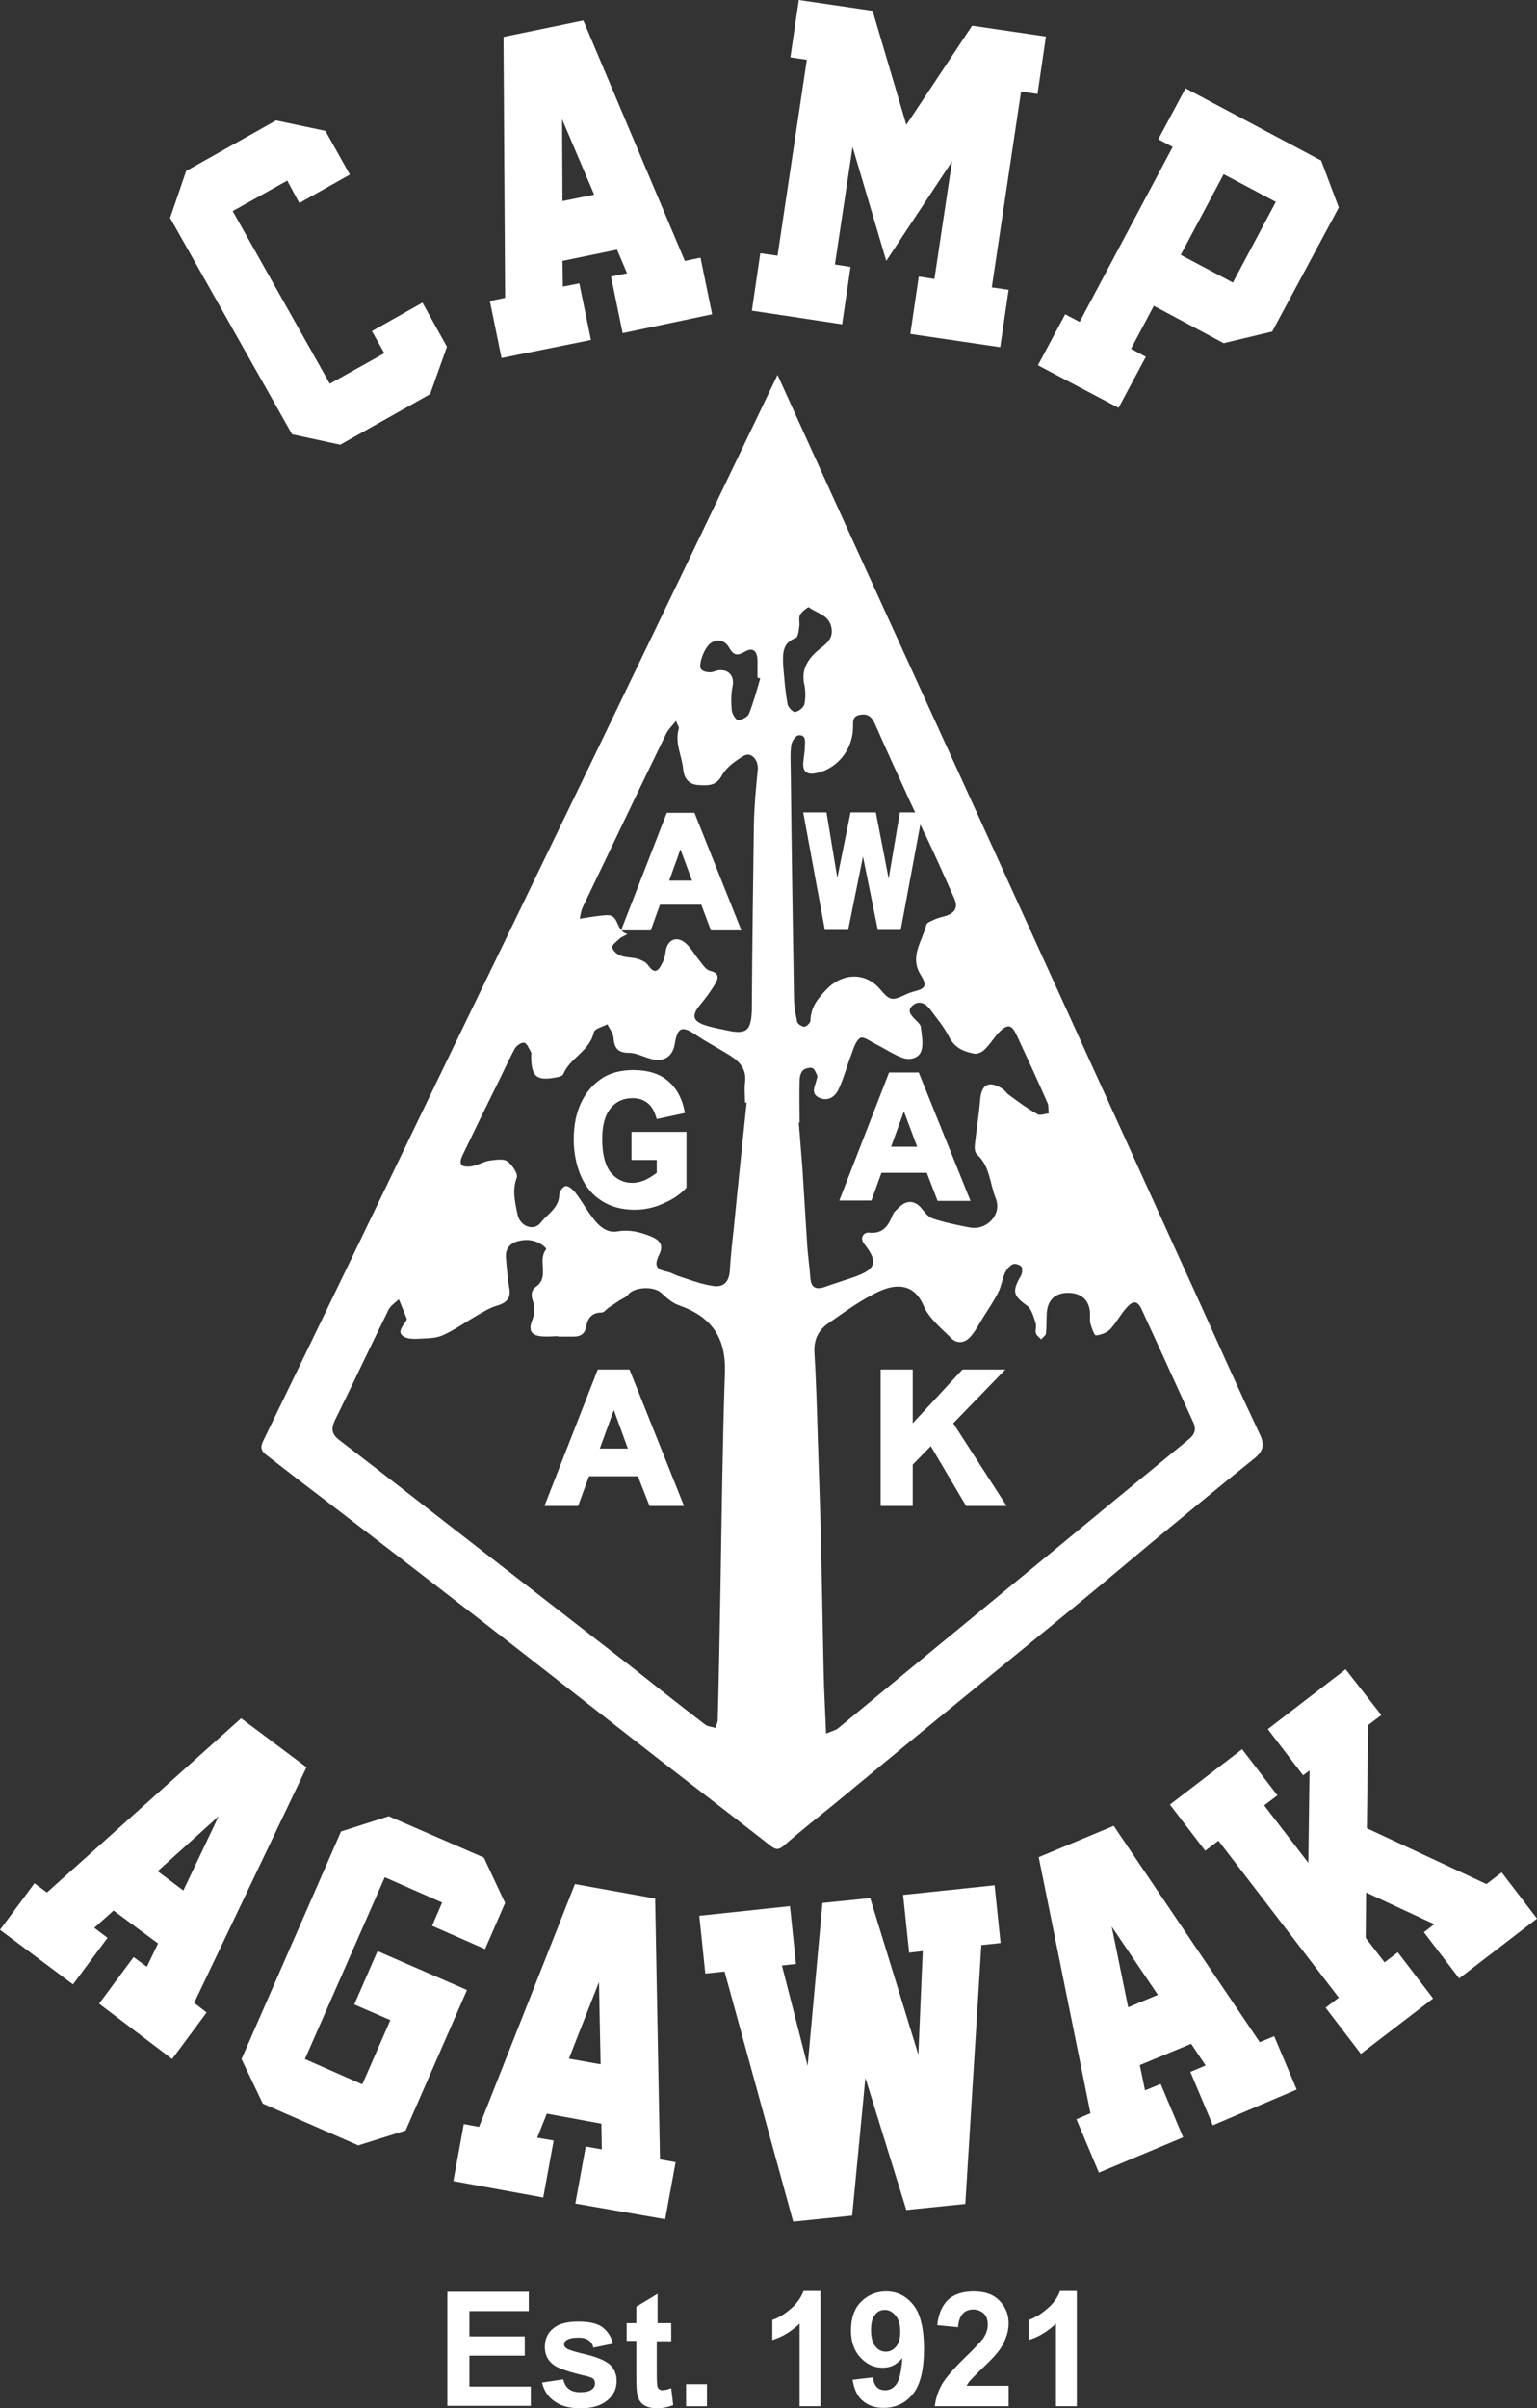 <?xml version="1.0" encoding="utf-8"?>
<!-- Generator: Adobe Illustrator 26.2.1, SVG Export Plug-In . SVG Version: 6.00 Build 0)  -->
<svg version="1.1" id="Layer_1" xmlns="http://www.w3.org/2000/svg" xmlns:xlink="http://www.w3.org/1999/xlink" x="0px" y="0px"
	 viewBox="0 0 383.1 600" style="enable-background:new 0 0 383.1 600;" xml:space="preserve">
<rect x="0" y="0" width="383.1" height="600" fill="#333333" stroke="none"/>
<style type="text/css">
	.st0{fill:#FFFFFF;}
</style>
<g>
	<g>
		<path class="st0" d="M111.5,599.5V571h20.3v4.8H117v6.3h13.8v4.8H117v7.7h15.3v4.8H111.5z"/>
		<path class="st0" d="M135.1,593.6l5.3-0.8c0.5,2.2,1.9,3.2,4.2,3.2c1.3,0,2.2-0.2,2.8-0.6c0.6-0.4,0.9-0.9,0.9-1.6
			c0-0.5-0.1-0.8-0.4-1.1c-0.3-0.3-0.9-0.5-1.7-0.7c-4.3-1-7-1.9-8.2-2.8c-1.5-1.1-2.2-2.6-2.2-4.5c0-1.9,0.7-3.5,2.1-4.6
			c1.4-1.2,3.5-1.7,6.2-1.7c2.6,0,4.6,0.4,5.9,1.3c1.3,0.9,2.3,2.3,2.8,4.2l-4.9,1c-0.4-1.7-1.7-2.5-3.7-2.5c-1.3,0-2.2,0.2-2.8,0.5
			c-0.5,0.3-0.8,0.7-0.8,1.2c0,0.5,0.3,0.8,0.8,1.1c0.5,0.3,2.1,0.8,4.7,1.4c2.9,0.7,4.9,1.6,6,2.6c1,1,1.6,2.3,1.6,4
			c0,2-0.8,3.6-2.4,4.9c-1.6,1.3-3.8,1.9-6.6,1.9c-2.6,0-4.7-0.5-6.3-1.6C136.7,597.3,135.6,595.7,135.1,593.6z"/>
		<path class="st0" d="M167.3,578.9v4.4h-3.6v8.3c0,1.8,0.1,2.8,0.2,3.1c0.2,0.5,0.6,0.8,1.3,0.8c0.5,0,1.2-0.2,2.1-0.5l0.5,4.2
			c-1.2,0.5-2.6,0.8-4.1,0.8c-1.3,0-2.4-0.3-3.2-0.8c-0.8-0.5-1.3-1.3-1.6-2.4c-0.2-0.8-0.3-2.3-0.3-4.6v-9h-2.4v-4.4h2.4v-4.1
			l5.3-3.2v7.3H167.3z"/>
		<path class="st0" d="M171,599.5v-5.5h5.2v5.5H171z"/>
		<path class="st0" d="M204.5,599.5h-5.2v-20.6c-2,1.9-4.2,3.3-6.8,4.1v-5c1.5-0.5,3-1.4,4.5-2.7c1.6-1.3,2.6-2.8,3.3-4.5h4.2V599.5
			z"/>
		<path class="st0" d="M212.5,592.9l5.1-0.6c0.2,2.1,1.2,3.2,3,3.2c1.2,0,2.1-0.5,2.9-1.6c0.7-1.1,1.2-3.2,1.4-6.4
			c-0.7,0.8-1.4,1.4-2.2,1.8c-0.8,0.4-1.7,0.6-2.7,0.6c-2.1,0-3.9-0.8-5.5-2.5c-1.6-1.7-2.4-3.9-2.4-6.8c0-3,0.8-5.4,2.5-7.1
			c1.7-1.7,3.8-2.6,6.2-2.6c2.8,0,5,1.1,6.8,3.3c1.8,2.2,2.7,5.9,2.7,11c0,5.2-0.9,9-2.8,11.3c-1.9,2.3-4.3,3.4-7.3,3.4
			c-2.1,0-3.8-0.6-5.1-1.7C213.7,597.1,212.9,595.3,212.5,592.9z M224.4,581c0-1.8-0.4-3.2-1.2-4.1c-0.8-1-1.7-1.4-2.7-1.4
			c-1,0-1.8,0.4-2.4,1.2c-0.7,0.8-1,2.1-1,3.9c0,1.8,0.4,3.2,1.1,4c0.7,0.9,1.6,1.3,2.6,1.3c1,0,1.8-0.4,2.5-1.2
			C224,583.9,224.4,582.6,224.4,581z"/>
		<path class="st0" d="M251.4,594.4v5.1H233c0.2-1.9,0.8-3.7,1.8-5.5c1-1.7,3-4,5.9-6.8c2.3-2.2,3.7-3.8,4.3-4.5
			c0.8-1.2,1.2-2.3,1.2-3.5c0-1.2-0.3-2.2-1-2.8c-0.7-0.6-1.5-1-2.6-1c-2.3,0-3.6,1.5-3.8,4.4l-5.2-0.5c0.3-2.9,1.3-5,2.8-6.4
			c1.6-1.4,3.7-2,6.3-2c2.9,0,5,0.8,6.5,2.4c1.5,1.6,2.2,3.4,2.2,5.5c0,1.2-0.2,2.3-0.6,3.4c-0.4,1.1-0.9,2.2-1.7,3.3
			c-0.8,1.1-2.1,2.5-3.9,4.2c-1.7,1.6-2.7,2.7-3.2,3.2c-0.5,0.5-0.8,1-1.1,1.5H251.4z"/>
		<path class="st0" d="M268.4,599.5h-5.2v-20.6c-2,1.9-4.2,3.3-6.8,4.1v-5c1.5-0.5,3-1.4,4.5-2.7c1.6-1.3,2.7-2.8,3.3-4.5h4.2V599.5
			z"/>
	</g>
	<g>
		<path class="st0" d="M313.9,357.1c-5.2-11-10.2-22.2-15.2-33.3c-8.6-18.8-17.1-37.7-25.7-56.5c-9.8-21.6-19.7-43.2-29.5-64.8
			c-9.4-20.6-18.8-41.2-28.2-61.8c-7.1-15.6-14.2-31.2-21.5-47.3c-10.4,21.6-20.4,42.6-30.6,63.7c-9.9,20.6-19.9,41.3-29.9,61.9
			c-8.9,18.5-17.9,36.9-26.8,55.4c-13.6,28.2-27.2,56.4-40.9,84.6c-0.8,1.6-0.5,2.5,0.8,3.5c4.9,3.8,9.8,7.6,14.7,11.3
			c12.1,9.3,24.2,18.6,36.2,27.9c12.9,10,25.8,20.1,38.7,30.2c12,9.4,24.1,18.6,36.1,28c1.3,1,2,1,3.2,0c4.1-3.6,8.4-7,12.6-10.4
			c9.6-7.9,19.2-15.9,28.9-23.8c8.8-7.2,17.6-14.4,26.4-21.6c8.1-6.6,16.1-13.3,24.1-20c8.4-6.9,16.8-13.9,25.3-20.7
			C315.1,361.4,315.2,359.7,313.9,357.1z M179.6,394.4c-0.2,11.4-0.4,22.7-0.7,34.1c0,0.7-0.4,1.3-0.6,2c-0.8-0.3-1.8-0.3-2.5-0.8
			c-6.4-4.9-12.7-9.9-19-14.9c-11.3-8.8-22.6-17.5-33.9-26.3c-12.8-9.9-25.5-19.9-38.3-29.7c-2-1.5-2.1-2.9-1.1-5
			c4.5-9.1,8.8-18.3,13.3-27.4c0.5-1.1,1.7-1.8,2.6-2.7c0.7,1.6,1.3,3.2,2,4.9c0,0.1-0.1,0.4-0.2,0.5c-0.7,1.2-2.3,2.7-0.7,3.8
			c1.1,0.8,3,0.7,4.6,0.6c1.8-0.1,3.8-0.1,5.4-0.9c2.9-1.3,5.5-3.2,8.3-4.8c1.7-1,3.5-2.1,5.4-2.6c2.4-0.8,3.2-2.1,2.7-4.5
			c-0.4-2.4-0.6-4.9-0.8-7.4c-0.2-2.2,1.1-3.6,3.1-4.1c2.4-0.6,4.8-0.2,6.7,1.6c0.1,0.1,0.3,0.4,0.2,0.5c-2.2,2.7,0.9,6.8-2.4,9.2
			c-1.4,1-1.4,2.2-0.8,3.9c0.4,1.3,0.3,3.1-0.2,4.4c-1,2.4-0.5,3.8,2,4.1c1.5,0.2,3,0,4.4,0c0,0,0,0.1,0,0.1c1.3,0,2.6,0,3.9,0
			c1.7,0,2.8-0.7,3.1-2.5c0.4-2.2,1.5-3.5,3.9-3.5c0.6,0,1.1-0.8,1.7-1.2c0.8-0.5,1.6-1.1,2.4-1.6c0.8-0.6,1.9-0.9,2.5-1.7
			c1.5-1.9,6.4-2.1,8.2-0.4c1.3,1.2,2.7,2.5,4.4,3.1c8,2.8,11.6,7.8,11.5,16.2C180.1,359.1,179.9,376.8,179.6,394.4z M182.9,306
			c-0.4,3.6-0.8,7.1-1,10.7c-0.2,2.6-1.5,4.1-4.1,3.7c-2.9-0.4-5.7-1.5-8.5-2.4c-1-0.3-1.9-0.9-2.8-1.1c-2.6-0.5-3.7-1.3-2.2-4.3
			c1.2-2.4,0.2-3.7-2.4-4.7c-2.6-1-5.1-1.6-8-1.1c-2.8,0.5-4.8-1.5-6.4-3.7c-1.5-2-2.7-4.2-4.2-6.1c-0.6-0.7-1.6-1.6-2.3-1.5
			c-0.7,0.1-1.6,1.4-1.6,2.2c-0.1,3.3-3,4.8-4.6,6.9c-1.8,2.3-5.2,0.9-5.8-2c-0.6-3-1.4-6-0.2-9.2c0.4-0.9-1.2-3.3-2.4-4.1
			c-1.1-0.7-3.1-0.3-4.6-0.1c-1.5,0.3-2.9,1.2-4.4,1.4c-2.6,0.3-3.2-0.6-2-3c2.8-5.8,5.6-11.6,8.5-17.4c1.5-3,2.8-6,4.4-8.9
			c0.4-0.8,1.8-1.7,2.4-1.5c0.7,0.2,1.2,1.6,1.7,2.4c0.1,0.2,0,0.5,0,0.8c0,5.3,1.3,6.4,6.4,5.4c0.6-0.1,1.5-0.4,1.6-0.8
			c1.7-4.1,6.6-5.7,7.6-10.4c0.2-0.9,2.2-1.4,3.4-2c0.5,1.1,1.4,2.1,1.5,3.2c0.2,2.4,0.8,3.9,3.8,3.9c1.8,0,3.7,1,5.5,1.5
			c3.2,0.9,5.5-0.5,6-3.8c0.7-4.1,1.8-4.5,5.2-2.2c2.5,1.7,5.2,3.1,7.8,4.7c2.7,1.6,5,3.5,4.5,7.2c-0.2,1.6,0,3.3,0,5
			c0.1,0,0.3,0,0.4,0C185,285.3,183.9,295.7,182.9,306z M187.9,205.6c-0.2,15-0.4,30-0.5,45c0,0.4,0,0.7,0,1.1
			c-0.2,5.1-1.3,6.1-6.3,5c-1.8-0.4-3.6-0.7-5.4-1.3c-3-1-3.3-2.4-1.4-4.8c1.4-1.7,2.8-3.5,3.9-5.4c0.8-1.3,1.3-2.7-1.1-3.3
			c-1.1-0.2-1.9-1.5-2.7-2.5c-1.2-1.5-2.2-3.3-3.6-4.5c-2.3-1.9-4.6-0.6-4.9,2.3c-0.1,1-0.4,2-0.9,2.9c-1.2,2.4-2.1,2.3-3.6,0.2
			c-0.5-0.7-1.6-1.1-2.4-1.4c-1.4-0.4-3-0.3-4.3-0.8c-0.9-0.3-2-1.3-2.1-2.1c-0.1-0.6,1.2-1.5,1.9-2.2c0.3-0.3,0.7-0.4,1.9-1.1
			c-3.1-0.8-1.9-4.8-5.1-4.7c-2.1,0.1-4.3,0.5-6.8,0.9c0.2-0.9,0.3-2,0.8-3c6.9-14.3,13.7-28.7,20.7-43c0.5-1.1,1.4-1.9,2.5-3.3
			c0.4,1.1,0.8,1.6,0.7,1.9c-1.1,3.6,0.8,6.8,1.1,10.2c0.2,2.3,1.5,3.8,3.9,3.9c2.3,0.1,4.3,0.3,5.8-2.5c1.1-2,3.4-3.6,5.4-4.8
			c1.7-1,3.6,0.8,3.5,3.3C188.4,196.3,188,201,187.9,205.6z M186.7,177.8c-0.3,0.8-1.8,1.6-2.7,1.6c-0.6,0-1.5-1.5-1.6-2.4
			c-0.2-2-0.2-4.1,0.2-6c0.5-2.5-0.9-4.3-3.5-4c-0.7,0.1-1.4,0.5-2.1,0.5c-0.8,0-1.7-0.2-2.2-0.7c-0.9-0.9,0.7-5.5,2.4-6.6
			c1.8-1.2,3.6-0.5,4.5,1.1c1.1,1.9,1.9,2.2,3.9,1.1c2-1.2,3.1-0.3,3.2,2c0,0.7,0,1.5,0,2.2c0,0.7,0,1.5,0,2.2
			c0.2,0.1,0.5,0.2,0.7,0.2C188.6,172.1,187.8,175,186.7,177.8z M195.2,165.8c-0.1-2.8-0.3-5.6,3.2-6.9c0.5-0.2,0.7-1.8,0.8-2.7
			c0.2-1-0.2-2.2,0.2-3c0.4-0.8,2-2,2.2-1.9c1.9,1.5,4.9,1.8,5.6,4.9c0.5,2.4-0.6,3.7-2.4,5.1c-3,2.3-5.3,5.1-4.3,9.4
			c0.3,1.5,0.3,3.2,0,4.7c-0.2,0.9-1.4,1.8-2.3,2c-0.5,0.1-1.8-1.2-1.9-2C195.7,172.3,195.5,169,195.2,165.8z M197.9,248.7
			c-0.3-18.6-0.6-37.2-0.8-55.8c0-2.4-0.2-4.8,0.1-7.2c0.1-0.9,1.1-2.4,1.8-2.5c1.9-0.2,1.7,1.5,1.6,2.8c0,1.4-0.3,2.8-0.4,4.1
			c-0.1,1.9,0.7,2.9,2.8,2.6c5.2-0.8,9.4-5.5,9.6-11.1c0.1-1.4-0.4-3.1,1.7-3.5c2-0.4,3,0.5,3.8,2.3c2.6,5.9,5.3,11.8,8,17.7
			c0.1,0.3,0.3,0.6,0.4,0.9l1.6,3.4h-3.8l-2.8,16.5l-3.2-16.5h-6.3l-3.3,16.3l-2.7-16.3h-5.8l5.4,29.3h5.8l3.7-18.3l3.7,18.3h5.7
			l4.9-26.3l1.2,2.6c0.1,0.1,0.2,0.2,0.2,0.3c2.4,5.1,4.7,10.2,7,15.4c1,2.2,0.4,3.6-1.8,4.4c-0.9,0.3-2,0.5-2.9,0.9
			c-0.8,0.4-2.1,0.8-2.2,1.4c-1,4.1-4.3,7.9-1.4,12.5c1.7,2.8,1.2,3.4-2,4.2c-0.6,0.2-1.2,0.4-1.8,0.7c-3.4,1.6-3.9,1.5-6.3-1.3
			c-3.7-4.4-9.4-4.1-13.3-0.1c-2.3,2.4-4,4.5-4.1,7.9c0,0.5-1,1.5-1.5,1.5c-0.6,0-1.7-0.7-1.8-1.2
			C198.3,252.7,197.9,250.7,197.9,248.7z M202,318.6c-0.2-2.8-0.6-5.5-0.8-8.3c-0.4-6.4-0.8-12.9-1.2-19.3
			c-0.3-3.8-0.6-7.5-0.9-11.3c0.1,0,0.1,0,0.2,0c0-3.5-0.1-7,0-10.5c0-0.9,0.3-2,0.8-2.5c0.5-0.5,1.7-0.8,2.4-0.6
			c0.5,0.2,0.9,1.2,1.2,1.9c0.1,0.3-0.1,0.7-0.2,1.1c-0.3,1.5-1.6,3.3,0.7,4.4c2.2,1,4-0.3,4.8-2.1c1.3-2.7,2-5.6,3.1-8.4
			c0.6-1.6,1.1-3.6,2.3-4.4c0.8-0.5,2.8,1,4.2,1.7c2.2,1.1,4.2,2.5,6.5,3.3c1.8,0.6,4.1,0,4.6-2c0.5-1.8,0-3.9-0.2-5.8
			c-0.1-0.6-0.8-1.2-1.3-1.7c-1.1-1.1-2.3-2.4-0.6-3.7c1.5-1.2,3.1-0.4,4.1,0.9c1.7,2.3,3.6,4.5,4.9,7.1c1.4,2.7,3.6,3.6,6.2,4.1
			c0.8,0.2,2-0.4,2.6-1c1.4-1.3,2.4-3.1,3.7-4.4c2.1-2.1,3.1-1.8,4.3,0.8c2.6,5.6,5.2,11.2,7.7,16.9c0.3,0.7,0.2,1.7,0.3,2.6
			c-1,0.1-2.2,0.6-2.8,0.2c-2.5-1.4-4.8-3.1-7.1-4.8c-0.6-0.4-1-1.1-1.6-1.5c-3.4-2.2-5.3-1.2-5.6,2.8c-0.3,3.6-0.9,7.3-1.3,10.9
			c-0.1,0.9-0.1,2.1,0.5,2.6c3.3,3,3.2,7.3,4.7,11c1.6,4-2.3,8.1-6.6,7.2c-3.1-0.6-6.1-1.2-9.1-2.2c-1-0.3-1.9-1.4-2.6-2.3
			c-1.7-2.2-3.8-2.5-5.8-0.5c-0.6,0.6-1.3,1.1-1.6,1.9c-1.1,2.7-2.4,4.8-6,4.4c-1.2-0.1-2.3,1.3-1.1,2.8c4.1,5.1,2.3,6.7-3.5,8.6
			c-2.3,0.8-4.6,1.5-6.8,2.3C202.9,321.3,202.2,320.4,202,318.6z M296.3,358.6c-12.7,10.4-25.3,20.8-37.9,31.2
			c-8.1,6.6-16.1,13.3-24.2,19.9c-8.4,6.9-16.8,13.9-25.2,20.8c-0.7,0.6-1.7,0.8-3.1,1.4c-0.2-5.4-0.5-10.3-0.6-15.1
			c-0.2-9.9-0.4-19.8-0.6-29.7c-0.2-10-0.6-20-0.9-29.9c-0.2-6.7-0.4-13.5-0.8-20.2c-0.2-3.1,0.9-5.5,3.3-7.2
			c4.2-2.9,8.3-6,12.9-8.1c4.6-2.1,8.8-1.6,11,3.6c1.3,3.1,4.4,5.6,6.9,8.1c1.6,1.6,3.6,1.1,4.9-0.5c1.2-1.4,2-3,3-4.6
			c1.3-2.1,2.7-4.1,3.8-6.3c0.8-1.5,1-3.3,1.7-4.9c0.4-0.8,1.1-1.7,1.9-2.1c0.6-0.3,1.8,0.1,2.2,0.6c0.3,0.4,0.2,1.6-0.1,2.2
			c-2.3,3.9-2,5,1.5,7.5c1.1,0.8,1.6,2.7,2.1,4.2c0.3,0.8-0.1,1.9,0.1,2.7c0.2,0.6,0.9,1,1.3,1.5c0.4-0.5,1.2-1,1.2-1.5
			c0.2-1.6,0.1-3.3,0.2-5c0.2-3.3,2.1-5.1,5.3-5.1c3.4,0,5.4,1.9,5.5,5.2c0,0.8-0.1,1.7,0.1,2.5c0.3,1.1,1,3,1.4,2.9
			c1.2-0.1,2.7-0.7,3.5-1.5c1.6-1.7,2.6-3.8,4.2-5.5c1.6-1.8,2.7-1.6,3.7,0.6c4.3,9.3,8.5,18.6,12.8,28
			C298.2,356,297.9,357.3,296.3,358.6z"/>
		<path class="st0" d="M166.2,202.5l-11.4,29.3h7.4l2.3-6.4h10.3l2.4,6.4h7.6l-11.7-29.3H166.2z M172.5,219.4h-5.7l2.8-7.8
			L172.5,219.4z"/>
		<path class="st0" d="M219.7,292.2H231l2.7,7h8.2L229,267.2h-7.4l-12.4,31.9h8L219.7,292.2z M222.1,285.7l3.2-8.8l3.3,8.8H222.1z"
			/>
		<path class="st0" d="M149,341.2l-13.3,34h8.4l2.7-7.4h12.2l2.9,7.4h8.6l-13.6-34H149z M156.5,360.9h-7l3.5-9.6L156.5,360.9z"/>
		<polygon class="st0" points="250.6,341.2 239.9,341.2 227.5,354.6 227.5,341.2 219.5,341.2 219.5,375.2 227.5,375.2 227.5,364.9 
			232,360.3 240.8,375.2 250.9,375.2 237.6,354.6 		"/>
		<path class="st0" d="M157.1,289h6.6v3.2c-0.8,0.6-1.7,1.2-2.7,1.7c-1.1,0.5-2.2,0.8-3.4,0.8c-2.2,0-4-0.9-5.4-2.6
			c-1.4-1.8-2.1-4.6-2.1-8.3c0-3.4,0.7-6,2.1-7.7c1.4-1.7,3.2-2.5,5.5-2.5c1.5,0,2.7,0.4,3.7,1.2c1,0.8,1.7,2,2.1,3.4l0.2,0.6l7-1.5
			l-0.1-0.6c-0.6-3.1-2-5.6-4.1-7.4c-2.1-1.8-5-2.7-8.7-2.7c-2.8,0-5.2,0.6-7.2,1.7c-2.5,1.5-4.4,3.6-5.7,6.3
			c-1.3,2.7-1.9,5.8-1.9,9.3c0,3.2,0.6,6.2,1.7,8.9c1.2,2.8,2.9,4.9,5.3,6.4c2.3,1.5,5.1,2.2,8.2,2.2c2.4,0,4.9-0.5,7.2-1.6
			c2.4-1,4.2-2.3,5.5-3.7l0.2-0.2v-13.9h-13.7V289z"/>
	</g>
	<g>
		<path class="st0" d="M111.4,86.4l-4.2,11.8l-22.4,12.6l-12-2.6L42.4,54.3l4-11.7L68.8,30l12.3,2.6l6.1,10.9l-12.6,7.1L71.6,45
			L58,52.6l24.2,43L95.8,88l-3.1-5.5l12.6-7.1L111.4,86.4z"/>
		<path class="st0" d="M155.2,83l-2.9-14.1l4-0.8l-2.5-5.9l-13.6,2.8l0.1,6.4l4.1-0.8l2.9,14.1L125,89.2L122.1,75l3.8-0.8l-0.4-65
			l19.9-4.1L170.7,65l3.9-0.8l2.9,14.1L155.2,83z M140.2,50.1l7.9-1.6l-8-18.8L140.2,50.1z"/>
		<path class="st0" d="M226.9,83.2l2.1-14.3l3.9,0.6l4.4-29.3L220.9,65l-8.4-28.4l-4.4,29.3l3.9,0.6l-2.1,14.3l-22.5-3.4l2.1-14.3
			l4.3,0.6l7.3-48.8l-4.1-0.6L199.1,0l18.4,2.7l8.4,28.4l16.4-24.7l18.4,2.7l-2.1,14.3l-4.1-0.6l-7.3,48.8l4.2,0.6l-2.1,14.3
			L226.9,83.2z"/>
		<path class="st0" d="M317.1,82.6L305,85.5l-17.4-9.3l-5.7,10.7l3.7,2l-6.8,12.7L258.7,91l6.8-12.7l3.6,1.9l23.2-43.6l-3.6-1.9
			l6.8-12.7l33.8,18l4.4,11.7L317.1,82.6z M307.3,70.4L318,50.3l-13-6.9l-10.7,20.1L307.3,70.4z"/>
	</g>
	<g>
		<path class="st0" d="M24.7,499.2l8.6-11.6l3.3,2.4l2.8-5.8L28.3,476l-4.8,4.3l3.3,2.5l-8.6,11.6L0,480.8l8.6-11.6l3.1,2.3
			l48.4-43.4l16.3,12.2l-28,58.7l3.1,2.4l-8.6,11.6L24.7,499.2z M39.3,466.2l6.4,4.8l8.8-18.5L39.3,466.2z"/>
		<path class="st0" d="M101.1,530.8l-11.8,3.7l-23.8-10.4L60.2,513L85,456.3l11.9-3.8l23.7,10.3l5.3,11.3l-5,11.5l-13.2-5.8l2.5-5.8
			l-14.3-6.3L76,513l14.3,6.3l7-16l-9-3.9l5.8-13.3l22.3,9.7L101.1,530.8z"/>
		<path class="st0" d="M143.4,549l2.6-14.2l4,0.7l-0.1-6.4l-13.6-2.5l-2.4,6l4.1,0.7l-2.6,14.2l-22.4-4.1l2.6-14.2l3.8,0.7
			l23.9-60.5l20,3.6l1.2,65l3.9,0.7l-2.6,14.2L143.4,549z M141.8,512.9l7.9,1.4l-0.4-20.5L141.8,512.9z"/>
		<path class="st0" d="M247.9,469.7l1.5,14.4l-4.8,0.5l-4,64.5l-14.7,1.5l-10.2-32.9l-3.3,34.3l-14.7,1.5l-17.1-62.3l-4.8,0.5
			l-1.5-14.4l22.6-2.4l1.5,14.4l-3.5,0.4l6.4,25l3.7-40.6l11.9-1.2l12,39l1.1-25.8l-3.4,0.4l-1.5-14.4L247.9,469.7z"/>
		<path class="st0" d="M302.3,529.5l-5.6-13.3l3.8-1.6l-3.6-5.4l-12.8,5.3l1.3,6.3l3.9-1.6l5.6,13.3l-21,8.8l-5.6-13.3l3.5-1.5
			l-12.9-63.8l18.7-7.8l36.4,53.9l3.6-1.5l5.6,13.3L302.3,529.5z M281.2,500.1l7.4-3.1l-11.5-17L281.2,500.1z"/>
		<path class="st0" d="M344.3,427.3l-3.3,2.5l-0.3,25.7l29.8,13.9l3.8-2.9l8.8,11.5l-19.4,14.9l-8.8-11.5l2.6-2l-17-7.9l-0.1,11.3
			l4.7,6.1l3.3-2.5l8.8,11.5l-18,13.8l-8.8-11.5l3.3-2.5l-30-39.1l-3.3,2.5l-8.8-11.5l18-13.8l8.8,11.5l-3.3,2.5l11,14.3l0.3-23
			l-1.6,1.2l-8.8-11.5l19.4-14.9L344.3,427.3z"/>
	</g>
</g>
</svg>
